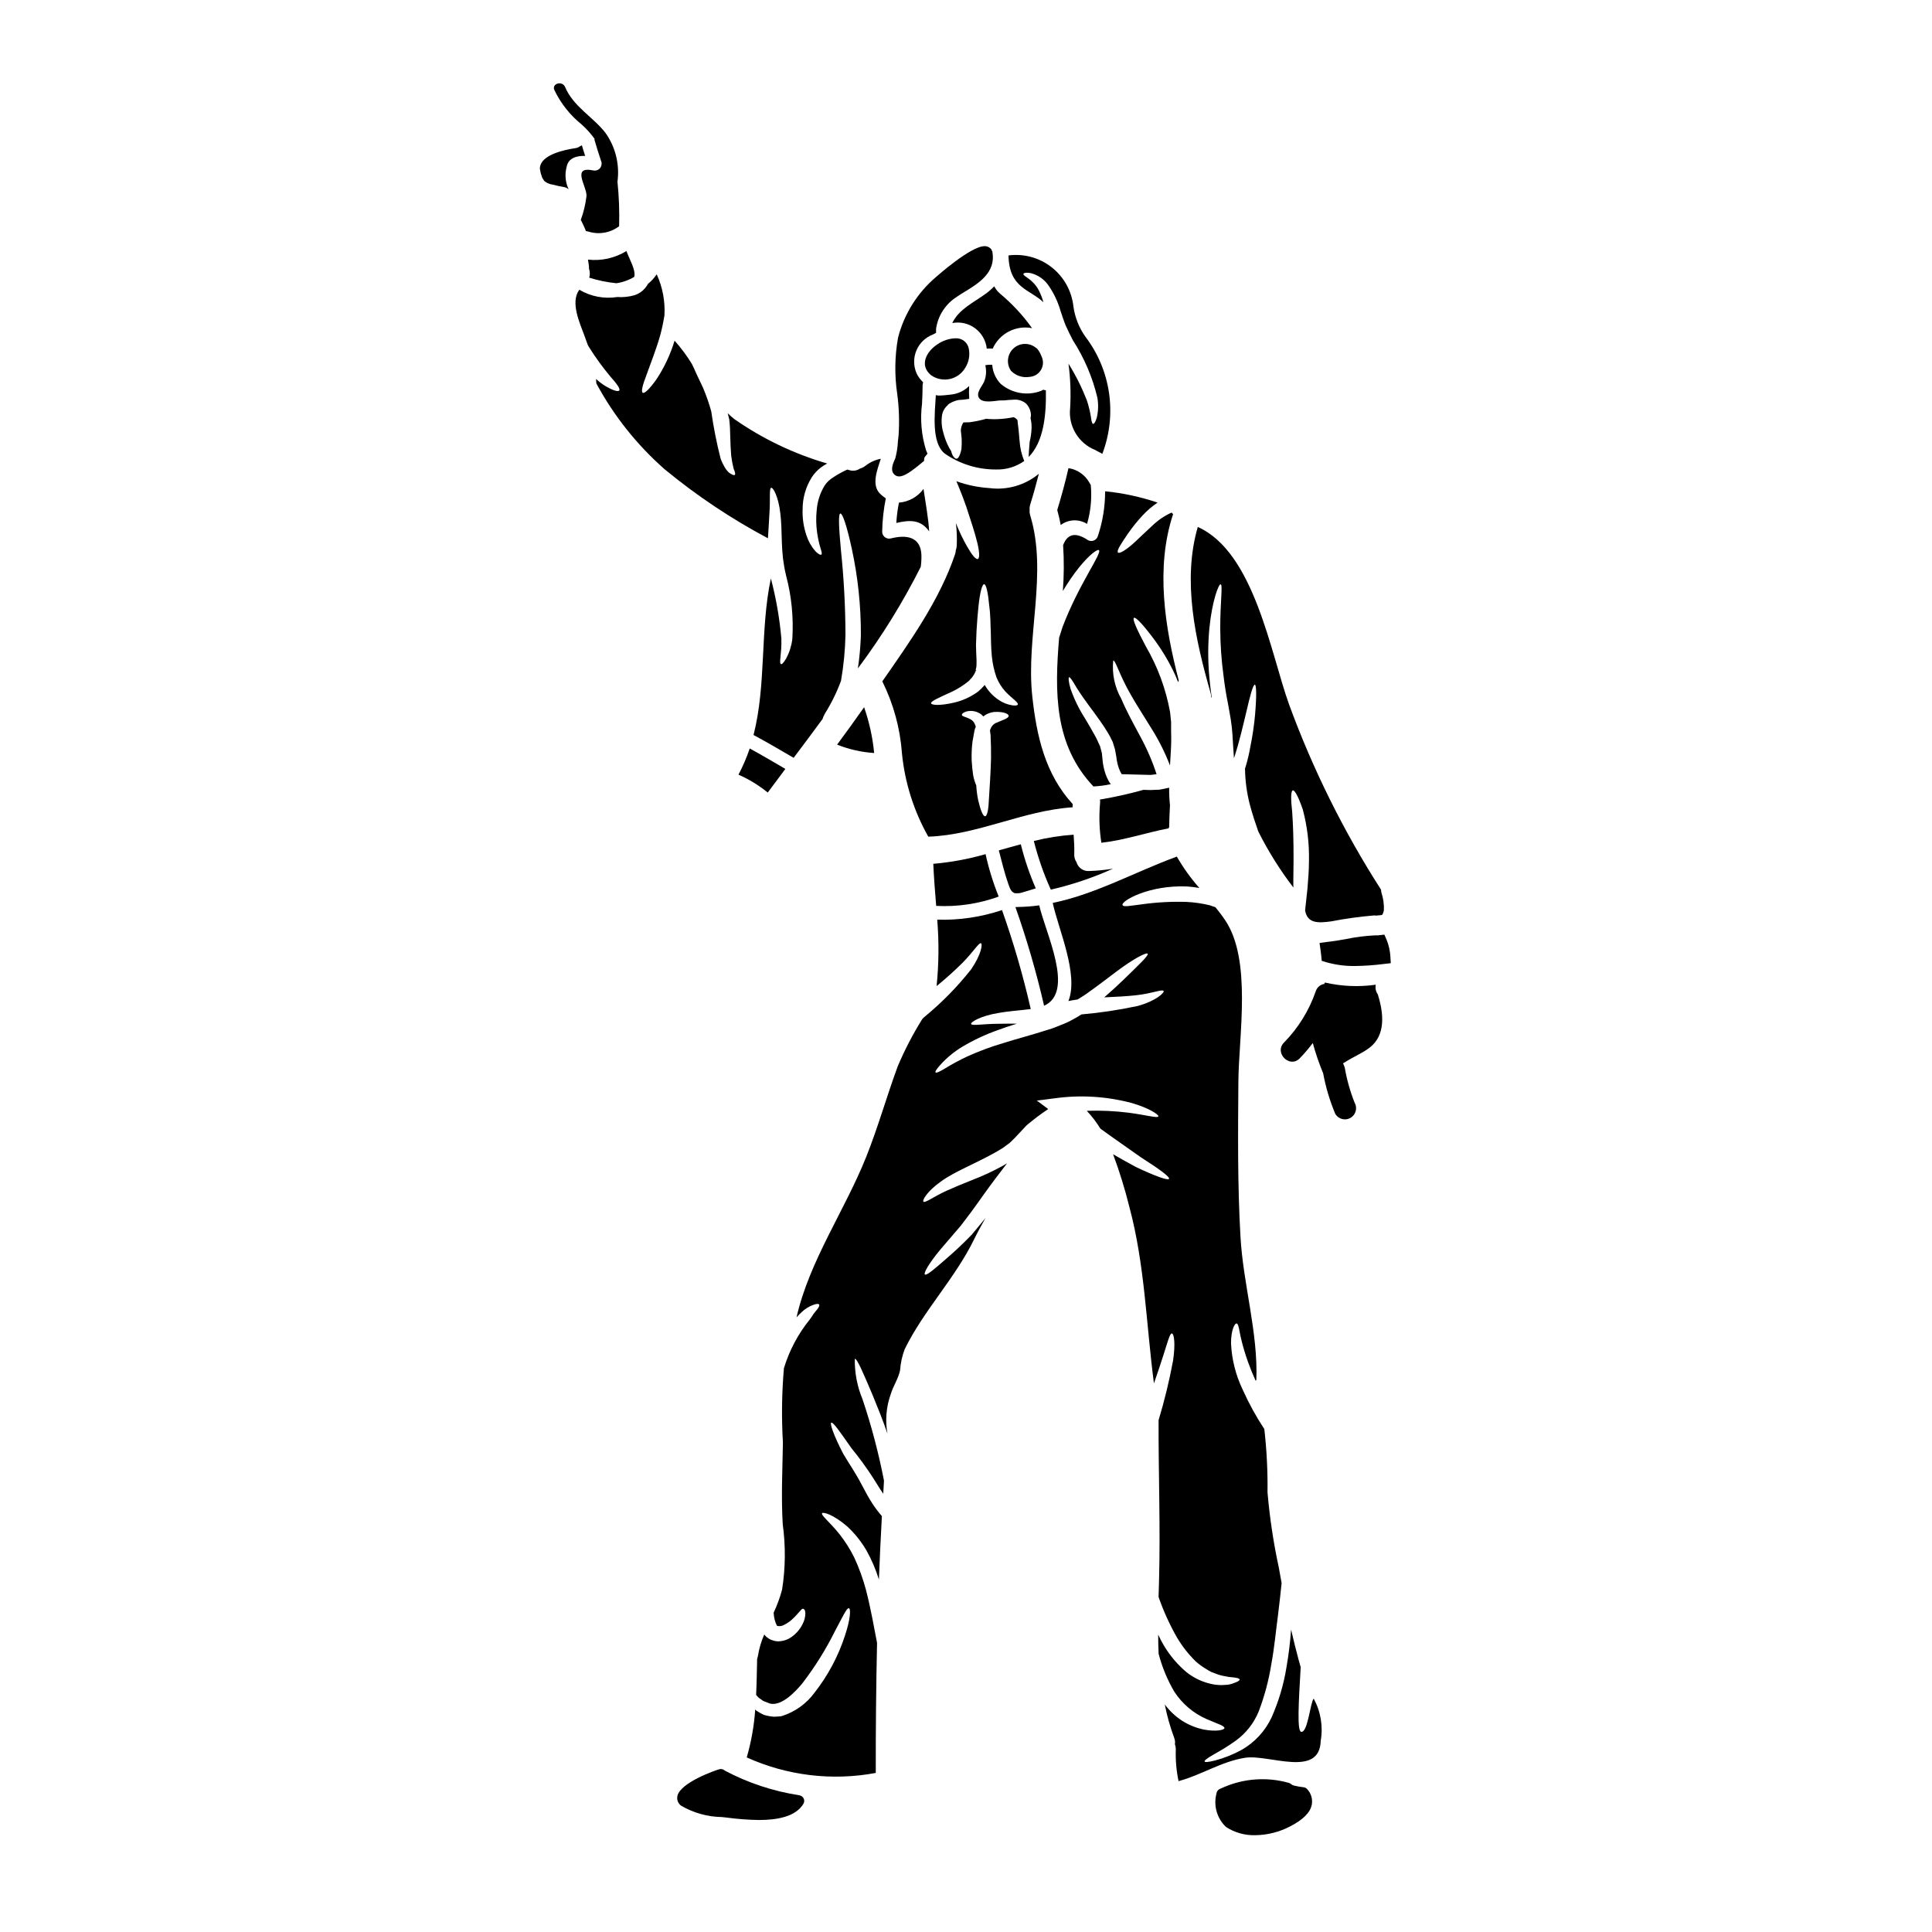 <?xml version="1.0" encoding="UTF-8"?>
<!-- Uploaded to: SVG Repo, www.svgrepo.com, Generator: SVG Repo Mixer Tools -->
<svg fill="#000000" width="800px" height="800px" version="1.1" viewBox="144 144 512 512" xmlns="http://www.w3.org/2000/svg">
 <g>
  <path d="m397.3 233.65c-1.758 0.043-3.465 0.605-4.906 1.617-2.879 1.891-4.859 5.539-1.645 8.176 1.438 1.012 3.238 1.371 4.957 1 1.719-0.375 3.203-1.453 4.094-2.969 0.953-1.5 1.293-3.312 0.945-5.055-0.297-1.652-1.766-2.832-3.445-2.769z"/>
  <path d="m419.41 383.93c-1.875 0.254-3.766 0.398-5.66 0.43-0.215 0.02-0.434 0.027-0.652 0.023 3.023 8.566 5.559 17.293 7.594 26.145 8.223-3.652 0.387-19.223-1.281-26.598z"/>
  <path d="m413.05 380.73c0.34 0 0.676 0 1.039-0.023 0.195-0.023 0.391-0.066 0.582-0.121 1.277-0.34 2.539-0.789 3.816-1.16-1.648-3.777-2.973-7.684-3.961-11.684-1.938 0.508-3.894 1.09-5.828 1.621 0.789 3 1.5 6 2.516 8.898 0.457 1.309 0.82 2.25 1.836 2.469z"/>
  <path d="m432.61 374.83c-1.531 0.102-2.922-0.887-3.336-2.363-0.43-0.629-0.637-1.387-0.582-2.148 0.047-1.742-0.047-3.438-0.168-5.117-3.559 0.238-7.086 0.797-10.547 1.668 1.117 4.422 2.621 8.738 4.5 12.891 5.668-1.301 11.191-3.164 16.488-5.559-2.102 0.355-4.227 0.566-6.356 0.629z"/>
  <path d="m453.84 363.17c0.047-1.91 0.094-3.844 0.215-5.754-0.16-1.543-0.234-3.098-0.215-4.652h-0.074c-0.82 0.191-1.668 0.363-2.516 0.508-0.789 0.023-1.594 0.074-2.394 0.098-0.629 0-1.207-0.023-1.84-0.051h0.004c-3.789 1.062-7.633 1.918-11.512 2.566 0.051 0.395 0.051 0.789 0 1.184-0.289 3.426-0.168 6.875 0.363 10.273 6.047-0.676 11.809-2.66 17.797-3.82 0.051-0.129 0.125-0.227 0.172-0.352z"/>
  <path d="m432.08 282.84c0.977-3.352 1.312-6.856 0.984-10.328-0.102-0.137-0.191-0.281-0.266-0.434-1.137-2.156-3.231-3.648-5.641-4.016-0.848 3.746-1.863 7.445-2.977 11.098 0.363 1.309 0.676 2.633 0.922 3.965 2.043-1.523 4.812-1.637 6.977-0.285z"/>
  <path d="m403.45 249.46c0.941 1.477 4.016 0.789 5.367 0.676l0.004 0.004c0.434-0.035 0.867-0.043 1.301-0.027 0.824-0.098 1.645-0.168 2.516-0.191 1.215-0.113 2.422 0.281 3.34 1.086 0.715 0.777 1.152 1.777 1.234 2.832 0.023 0.363-0.098 0.629-0.098 1.039 0.199 0.855 0.289 1.734 0.266 2.613-0.055 1.219-0.227 2.434-0.508 3.625-0.168 1.668-0.219 3.023-0.27 3.992 3.992-4.016 4.691-11.098 4.57-17.676l0.004-0.004c-0.242-0.012-0.48-0.066-0.707-0.152-0.215 0.094-0.395 0.215-0.578 0.316-3.648 1.379-7.754 0.652-10.715-1.887-1.305-1.367-2.09-3.144-2.223-5.031-0.613-0.043-1.234-0.004-1.836 0.117 0.348 1.434 0.246 2.938-0.293 4.309-0.492 1.215-2.269 2.965-1.375 4.359z"/>
  <path d="m446.78 280.61c1.195-1.289 2.535-2.438 3.992-3.418-4.508-1.52-9.172-2.527-13.906-3 0.008 4.027-0.637 8.031-1.914 11.852-0.152 0.539-0.543 0.977-1.062 1.191-0.52 0.211-1.105 0.172-1.594-0.105-3.676-2.469-5.59-1.254-6.559 1.355 0.258 4.043 0.234 8.102-0.07 12.141 1.297-2.195 2.742-4.301 4.332-6.297 2.731-3.363 4.809-4.836 5.223-4.547 0.918 0.789-5.297 8.945-9.652 20.414-0.312 0.941-0.602 1.887-0.895 2.824-1.18 14.297-1.379 28.34 9.094 39.395v0.004c1.555-0.082 3.098-0.281 4.621-0.609-0.238-0.262-0.441-0.555-0.605-0.867-0.336-0.621-0.621-1.266-0.848-1.934-0.426-1.293-0.691-2.633-0.785-3.992-0.051-0.484-0.098-0.992-0.145-1.453-0.145-0.555-0.293-1.109-0.438-1.645l-0.023-0.117-0.023-0.051-0.168-0.34-0.316-0.699c-0.215-0.457-0.395-0.941-0.652-1.379-0.945-1.762-1.934-3.41-2.856-4.957v0.004c-1.559-2.438-2.832-5.043-3.801-7.766-0.578-1.969-0.625-3.07-0.395-3.148 0.23-0.078 0.871 0.898 1.863 2.59 0.969 1.621 2.613 3.918 4.723 6.746 1.043 1.43 2.227 3.047 3.363 4.883 0.316 0.461 0.559 0.969 0.852 1.453l0.395 0.789 0.191 0.395 0.047 0.094 0.027 0.051 0.023 0.023 0.094 0.238 0.051 0.191c0.168 0.531 0.34 1.09 0.508 1.621l0.363 2.008c0.102 1.039 0.328 2.062 0.676 3.047 0.176 0.508 0.402 0.992 0.676 1.453 0.031 0.035 0.055 0.074 0.07 0.117 2.422 0.074 4.961 0.121 7.547 0.195 0.121 0 0.242-0.027 0.395-0.027 0.434-0.07 0.871-0.117 1.305-0.168h-0.004c-1.129-3.461-2.578-6.812-4.328-10.008-1.969-3.676-3.797-7.016-5.031-9.988-1.742-3.066-2.488-6.602-2.129-10.109 0.629-0.121 1.523 3.578 4.57 8.898 1.5 2.684 3.543 5.781 5.754 9.406 1.871 3.012 3.449 6.188 4.723 9.496 0.074-1.211 0.148-2.469 0.215-3.773l0.004-0.004c0.109-1.703 0.133-3.41 0.074-5.113v-2.637c-0.098-0.848-0.191-1.715-0.27-2.609v-0.004c-1.113-6.141-3.289-12.039-6.43-17.434-2.32-4.375-3.629-7.231-3.148-7.547 0.48-0.316 2.59 1.969 5.59 6.023 1.766 2.426 3.328 4.996 4.664 7.688 0.547 1.074 1.031 2.18 1.449 3.312 0.043-0.148 0.102-0.293 0.172-0.434-3.723-14.27-6.168-29.988-1.5-44.062-0.121-0.145-0.27-0.293-0.395-0.434-1.895 0.855-3.625 2.031-5.117 3.481-1.594 1.43-3.023 2.856-4.277 4.016-2.492 2.363-4.477 3.543-4.836 3.074-0.363-0.469 0.723-2.152 2.66-4.984 1.172-1.695 2.465-3.301 3.867-4.809z"/>
  <path d="m428.28 357.1c-7.305-7.981-9.551-17.969-10.715-28.559-1.715-15.84 4.133-32.668-0.555-47.98l0.004-0.004c-0.145-0.449-0.191-0.926-0.148-1.398-0.043-0.48 0.004-0.969 0.148-1.43 0.848-2.707 1.594-5.441 2.293-8.172-3.644 3.023-8.383 4.398-13.082 3.793-2.996-0.191-5.953-0.805-8.777-1.812 0.215 0.508 0.461 1.066 0.723 1.719 0.629 1.547 1.281 3.238 1.914 5.055 1.18 3.602 2.293 6.961 2.902 9.477 0.605 2.516 0.676 4.16 0.145 4.352-0.531 0.191-1.574-1.086-2.856-3.336-1.129-1.988-2.117-4.059-2.953-6.191 0.246 2.008 0.316 4.031 0.223 6.047-0.027 0.402-0.109 0.801-0.246 1.18-0.02 0.348-0.086 0.688-0.191 1.016-4.039 12.066-11.969 23.191-19.285 33.711v0.004c2.949 5.945 4.719 12.406 5.199 19.027 0.758 7.785 3.141 15.324 6.988 22.129 13.152-0.461 25.078-6.914 38.23-7.785 0-0.281 0.012-0.562 0.039-0.84zm-20.145-21.598c-0.746 0.285-1.336 0.875-1.621 1.621-0.066 0.156-0.121 0.32-0.168 0.484 0.078 0.43 0.137 0.867 0.168 1.305 0.098 2.008 0.145 3.894 0.121 6.07-0.121 4.301-0.395 8.031-0.559 10.762-0.094 2.684-0.434 4.477-0.988 4.57-0.555 0.094-1.234-1.547-1.891-4.375l0.004-0.004c-0.25-1.254-0.41-2.519-0.484-3.797-0.379-0.875-0.656-1.793-0.824-2.731-0.168-1.109-0.312-2.441-0.395-3.938h0.004c-0.055-1.641 0.016-3.281 0.215-4.906 0.145-0.875 0.316-1.719 0.461-2.566l0.047-0.289 0.051-0.168 0.047-0.242 0.023-0.07 0.215-0.531 0.027-0.051 0.004-0.004c-0.09-0.41-0.246-0.801-0.461-1.16-0.922-1.449-3.336-1.426-3.215-2.078 0-0.293 0.395-0.578 1.18-0.848 1.402-0.371 2.902-0.059 4.039 0.848 0.168 0.145 0.289 0.316 0.434 0.461h-0.004c0.828-0.66 1.828-1.07 2.879-1.184 2.566-0.145 3.82 0.508 3.867 1.016 0.043 0.625-1.434 1.062-3.176 1.812zm4.086-4.594c-1.285-0.203-2.508-0.691-3.578-1.43-1.512-1.012-2.769-2.359-3.676-3.938h-0.023c-0.523 0.621-1.098 1.195-1.719 1.719-1.891 1.395-4.047 2.391-6.332 2.926-3.727 0.871-6.023 0.723-6.144 0.191s2.008-1.453 5.176-2.906v0.004c1.758-0.797 3.402-1.832 4.883-3.07 0.34-0.34 0.531-0.652 0.848-0.941 0.363-0.484 0.664-1.012 0.895-1.574l0.121-0.215 0.074-0.098-0.121-0.023s-0.145 0.363-0.215 0.363c-0.07 0-0.027-0.023-0.027-0.07v-0.023l0.121-0.047 0.098-0.344 0.145-0.699c0.07-0.508 0.023-1.16 0.047-1.762-0.047-1.379-0.145-2.707-0.145-4.086 0.047-1.309 0.098-2.566 0.145-3.773 0.145-2.394 0.316-4.57 0.508-6.383 0.395-3.652 0.941-5.902 1.5-5.902 0.559 0 1.039 2.246 1.379 5.875v-0.008c0.02 0.078 0.027 0.16 0.023 0.242 0.086 0.586 0.145 1.176 0.168 1.766 0.098 1.039 0.121 2.246 0.145 3.508 0.023 0.312 0.047 0.555 0.047 0.871 0.023 1.062 0.051 2.223 0.074 3.387 0.023 1.16 0.117 2.32 0.215 3.508l0.004-0.004c0.184 1.895 0.598 3.766 1.23 5.562 0.566 1.375 1.367 2.641 2.363 3.746 1.816 1.914 3.484 2.828 3.266 3.438-0.09 0.246-0.598 0.32-1.492 0.199z"/>
  <path d="m399.38 255.94c-0.105 0.07-0.188 0.172-0.242 0.289-0.312 0.59-0.488 1.242-0.508 1.91 0.07 0.703 0.168 1.383 0.215 2.035 0.047 0.934 0.031 1.871-0.047 2.801-0.363 1.742-0.871 2.684-1.402 2.59h0.004c-0.285-0.074-0.523-0.27-0.656-0.531-0.242-0.145-0.461-0.68-0.699-1.527-0.363-0.543-0.68-1.117-0.945-1.715-0.461-1.016-0.836-2.066-1.113-3.148-0.449-1.496-0.566-3.07-0.34-4.617 0.18-1.051 0.73-2.004 1.551-2.684l0.047-0.145h0.094c0.051-0.047 0.098-0.145 0.168-0.191l0.004-0.004c0.766-0.473 1.609-0.809 2.492-0.992 0.957-0.043 1.91-0.148 2.852-0.312-0.078-1.137-0.086-2.273-0.023-3.41-1.102 1.094-2.496 1.84-4.016 2.152-0.395 0.094-4.836 0.676-4.809 0.191-0.293 5.117-1.211 12.719 2.363 15.57v0.004c3.965 2.754 8.684 4.223 13.516 4.211 2.695 0.102 5.348-0.691 7.543-2.25-0.699-1.695-1.117-3.492-1.23-5.324-0.074-0.918-0.168-1.91-0.27-2.996-0.07-0.559-0.145-1.113-0.215-1.719l-0.07-0.789v0.004c-0.262-0.352-0.613-0.625-1.02-0.789-1.332 0.273-2.68 0.445-4.039 0.508-0.875 0.051-1.758 0.043-2.633-0.023-0.219-0.023-0.395-0.051-0.559-0.074-1.48 0.434-2.992 0.75-4.523 0.945-0.48-0.012-0.98 0.031-1.488 0.031z"/>
  <path d="m464.96 328.71c0.047 0.07 0.121 0.121 0.168 0.191-0.266-1.84-0.484-3.629-0.629-5.344-0.41-4.352-0.41-8.734 0-13.086 0.75-7.477 2.492-11.73 2.977-11.633 0.629 0.121-0.121 4.668-0.098 11.777v0.004c0.016 4.188 0.309 8.375 0.875 12.527 0.289 2.363 0.652 4.809 1.18 7.352 0.215 1.277 0.457 2.609 0.699 3.938 0.234 1.426 0.398 2.863 0.484 4.305 0.141 2.148 0.238 4.231 0.395 6.215 1.523-4.644 2.445-8.875 3.238-12.113 1.066-4.644 1.816-7.402 2.297-7.402 0.414 0.074 0.484 2.93 0.074 7.766l0.004-0.004c-0.254 2.898-0.676 5.781-1.258 8.633-0.305 1.746-0.707 3.477-1.211 5.176-0.074 0.215-0.145 0.461-0.215 0.652 0.039 3.199 0.461 6.379 1.254 9.48 0.699 2.613 1.5 5.031 2.273 7.231h0.004c2.621 5.219 5.731 10.184 9.285 14.824-0.047-2.227 0.047-4.644 0.047-7.16 0.023-5.176-0.121-9.48-0.363-12.891-0.395-3.41-0.363-5.562 0.168-5.684s1.523 1.816 2.637 5.031c1.184 4.426 1.734 8.992 1.645 13.57 0 2.637-0.215 5.117-0.395 7.375-0.238 2.176-0.461 4.16-0.629 5.805 0.582 3.543 3.508 3.387 6.918 2.926 3.766-0.73 7.566-1.258 11.387-1.574 0.195 0.004 0.391 0.02 0.582 0.047 0.105-0.004 0.211-0.02 0.316-0.047 0.355-0.012 0.711-0.047 1.062-0.102 0.074-0.055 0.156-0.102 0.242-0.145 0.164-0.34 0.285-0.695 0.363-1.062 0.078-1.582-0.133-3.164-0.629-4.668-0.074-0.277-0.117-0.559-0.121-0.848-9.887-15.406-18.051-31.852-24.355-49.039-4.883-13.492-9.215-40.41-24.207-47.082-4.16 14.266-0.605 30.031 3.387 43.961 0.109 0.355 0.156 0.723 0.148 1.098z"/>
  <path d="m416.84 243.88c1.273-0.078 2.418-0.789 3.055-1.895 0.633-1.105 0.668-2.457 0.094-3.594-0.258-0.746-0.66-1.438-1.18-2.031-0.121-0.074-0.191-0.145-0.316-0.215v-0.004c-1.754-1.41-4.281-1.32-5.934 0.215-1.648 1.535-1.922 4.051-0.641 5.902 1.277 1.312 3.113 1.918 4.922 1.621z"/>
  <path d="m392.1 384.07c5.633 0.289 11.266-0.547 16.566-2.469-1.473-3.644-2.637-7.406-3.481-11.246-4.523 1.305-9.164 2.164-13.855 2.562 0.168 3.723 0.457 7.453 0.77 11.152z"/>
  <path d="m420.52 224.1c-0.289-1.043-0.676-2.055-1.16-3.023-1.617-3.238-4.328-3.82-4.133-4.5 0.047-0.238 0.746-0.438 2.031-0.168 1.812 0.477 3.406 1.57 4.5 3.094 1.488 2.113 2.606 4.461 3.309 6.945 0.438 1.254 0.875 2.684 1.359 3.82 0.602 1.379 1.207 2.562 1.934 3.965 2.988 4.644 5.172 9.762 6.453 15.137 0.301 1.75 0.254 3.543-0.141 5.273-0.34 1.16-0.727 1.715-0.992 1.691-0.266-0.023-0.438-0.727-0.582-1.863v0.004c-0.242-1.504-0.605-2.984-1.086-4.43-1.316-3.363-2.941-6.602-4.852-9.668 0.52 3.902 0.668 7.844 0.438 11.773-0.535 4.793 2.207 9.352 6.691 11.125 0.176 0.086 0.344 0.184 0.508 0.293 0.438 0.238 0.875 0.461 1.332 0.699 3.973-10.441 2.262-22.199-4.519-31.074-1.676-2.379-2.754-5.125-3.148-8.008-0.453-4.086-2.531-7.816-5.766-10.355s-7.356-3.668-11.434-3.137c0.156 8.656 5.535 8.898 9.258 12.406z"/>
  <path d="m396.36 229.61c2.125-0.402 4.324 0.102 6.059 1.391 1.738 1.293 2.859 3.25 3.086 5.402 0.523-0.043 1.051-0.051 1.574-0.023 1.793-4.008 6.113-6.254 10.426-5.418-2.418-3.387-5.262-6.453-8.457-9.117-0.645-0.551-1.176-1.219-1.574-1.969-0.645 0.68-1.352 1.305-2.106 1.863-3.5 2.547-7.246 4.195-9.008 7.871z"/>
  <path d="m339.7 349.29c2.789 1.227 5.398 2.824 7.762 4.746 1.551-2.082 3.098-4.184 4.668-6.266-3.148-1.84-6.262-3.676-9.445-5.414v-0.004c-0.809 2.391-1.805 4.711-2.984 6.938z"/>
  <path d="m489.46 617.64c-0.824-0.09-1.637-0.23-2.441-0.426h-0.027c-0.332-0.078-0.637-0.23-0.898-0.453-0.18-0.145-0.391-0.25-0.617-0.301-5.621-1.574-11.613-1.188-16.988 1.09l-1.246 0.551c-0.488 0.219-0.82 0.684-0.871 1.215-0.754 2.891-0.031 5.965 1.926 8.219 0.141 0.137 0.262 0.281 0.395 0.418 0.086 0.102 0.188 0.195 0.301 0.27 2.262 1.445 4.902 2.184 7.586 2.125 3.266-0.031 6.481-0.84 9.371-2.363 3.414-1.773 5.269-3.648 5.688-5.727 0.266-1.469-0.172-2.973-1.18-4.07-0.246-0.309-0.605-0.504-0.996-0.547z"/>
  <path d="m355.87 619.77c-6.914-1.051-13.602-3.258-19.781-6.535l-0.207-0.156c-0.348-0.238-0.773-0.32-1.184-0.23-0.855 0.199-10.359 3.484-11.176 7.086l0.004-0.004c-0.223 0.977 0.152 1.992 0.957 2.586 3.297 1.926 7.031 2.969 10.844 3.023l1.496 0.164v0.004c2.754 0.367 5.523 0.57 8.297 0.613 4.812 0 9.789-0.863 11.809-4.328v-0.004c0.246-0.418 0.266-0.934 0.055-1.371-0.207-0.438-0.617-0.746-1.098-0.824z"/>
  <path d="m488.84 602.95c-1.16-0.121-0.676-7.836-0.145-17.145-0.215-0.824-0.395-1.453-0.508-1.789-0.746-2.731-1.402-5.441-2.031-8.148h-0.004c-0.238 3.356-0.648 6.695-1.23 10.008-0.738 4.57-2.059 9.023-3.938 13.254-1.691 3.606-4.453 6.606-7.91 8.586-2.231 1.223-4.602 2.172-7.062 2.828-1.691 0.414-2.684 0.531-2.777 0.27-0.094-0.266 0.676-0.871 2.199-1.738 1.523-0.871 3.676-2.059 6.047-3.773v-0.004c2.719-1.965 4.828-4.656 6.094-7.762 1.52-3.996 2.633-8.137 3.312-12.359 0.848-4.547 1.23-8.992 1.789-13.082 0.363-3.148 0.723-5.996 0.965-8.562-0.266-1.379-0.508-2.754-0.746-4.133-1.418-6.562-2.414-13.211-2.992-19.902 0.07-5.609-0.211-11.215-0.844-16.785-2.191-3.32-4.106-6.812-5.731-10.445-1.855-3.852-2.906-8.039-3.094-12.309 0-3.484 0.965-5.273 1.473-5.223 0.605 0.047 0.676 2.125 1.406 4.883h-0.004c0.906 3.527 2.129 6.969 3.644 10.277l0.191-0.191c0.484-12.594-3.508-25.395-4.207-38.02-0.789-13.637-0.652-27.254-0.555-40.934 0.07-12.168 3.652-32.383-3.543-42.949-0.789-1.18-1.645-2.273-2.516-3.363-0.484-0.168-0.992-0.363-1.523-0.531h0.004c-2.023-0.492-4.09-0.793-6.168-0.895-3.93-0.121-7.859 0.086-11.754 0.629-2.977 0.363-4.957 0.789-5.176 0.242-0.652-0.992 6.867-5.418 17.145-4.961v0.004c1.07 0.066 2.137 0.199 3.191 0.395-2.266-2.562-4.269-5.352-5.969-8.32-11.199 4.109-21.477 9.938-32.891 12.285 1.547 7.062 6.938 18.984 4.16 25.996 0.824-0.168 1.617-0.293 2.418-0.414 0.652-0.395 1.309-0.789 1.938-1.207 3.117-2.176 5.848-4.301 8.246-6.094 4.723-3.578 8.125-5.269 8.414-4.812 0.293 0.457-2.363 2.93-6.578 7.039-1.406 1.355-3.074 2.902-4.961 4.523 0.074 0 0.168-0.023 0.27-0.023 3.094-0.121 5.801-0.293 8.078-0.531 4.277-0.438 7.184-1.742 7.422-1.113 0.145 0.414-1.863 2.539-6.867 3.938v-0.004c-4.922 1.059-9.906 1.809-14.922 2.246-0.746 0.484-1.523 0.945-2.363 1.379-0.973 0.555-1.992 1.023-3.047 1.406l-1.547 0.625c-0.699 0.293-1.113 0.395-1.691 0.582-4.352 1.402-8.488 2.469-12.137 3.625-3.227 0.949-6.383 2.121-9.449 3.508-2.051 0.957-4.043 2.031-5.969 3.215-1.43 0.875-2.297 1.234-2.469 1.02-0.168-0.215 0.34-0.992 1.477-2.227 1.641-1.77 3.519-3.301 5.586-4.547 3.039-1.816 6.262-3.32 9.605-4.488 1.551-0.578 3.191-1.113 4.883-1.645-1.664 0-3.191-0.023-4.519 0.023-4.598 0-7.352 0.629-7.598 0.051-0.215-0.461 2.492-2.152 7.328-2.93 2.363-0.434 5.223-0.625 8.223-0.992 0.07 0 0.168-0.023 0.238-0.023l0.008 0.004c-2.023-8.887-4.566-17.648-7.617-26.238-5.527 1.859-11.34 2.719-17.168 2.539 0.484 5.859 0.43 11.754-0.168 17.605 2.41-1.953 4.719-4.027 6.914-6.215 2.856-2.879 4.328-5.441 4.883-5.117 0.395 0.215 0.07 2.949-2.66 6.914-3.598 4.555-7.664 8.711-12.137 12.406l-0.461 0.395c-0.105 0.129-0.219 0.25-0.34 0.363-2.5 4-4.676 8.195-6.508 12.543-2.926 7.93-5.199 16.105-8.34 23.965-5.758 14.363-15.02 27.469-18.477 42.535v0.004c0.434-0.492 0.891-0.961 1.375-1.402 0.895-0.867 1.973-1.527 3.148-1.938 0.789-0.27 1.305-0.316 1.473-0.07 0.168 0.242-0.047 0.699-0.578 1.379-0.336 0.375-0.648 0.77-0.945 1.18-0.289 0.457-0.602 0.941-0.992 1.449-3.074 3.812-5.391 8.18-6.816 12.867-0.566 6.562-0.656 13.16-0.266 19.734-0.121 7.18-0.484 14.461-0.047 21.648 0.789 5.742 0.73 11.566-0.172 17.289-0.562 2.113-1.316 4.168-2.246 6.144-0.008 0.059 0.004 0.117 0.023 0.172 0.055 1.145 0.352 2.266 0.871 3.289 0.625 0.172 1.297 0.086 1.859-0.242 0.957-0.469 1.824-1.098 2.562-1.863 0.676-0.629 1.207-1.309 1.547-1.668 0.34-0.363 0.676-0.824 0.969-0.746 0.293 0.074 0.555 0.363 0.582 1.133 0 1.031-0.258 2.043-0.75 2.949-0.684 1.379-1.707 2.562-2.977 3.434-0.883 0.625-1.918 1-2.996 1.09-0.656 0.07-1.32-0.012-1.938-0.242-0.328-0.094-0.645-0.227-0.941-0.395l-0.395-0.293-0.215-0.145-0.098-0.07h-0.004c-0.102-0.094-0.199-0.188-0.289-0.293l-0.191-0.238-0.094-0.121h-0.004c-0.809 1.836-1.379 3.769-1.691 5.754-0.047 0.266-0.113 0.527-0.199 0.785-0.07 3.148-0.117 6.336-0.266 9.477l0.004 0.004c0.223 0.277 0.465 0.543 0.723 0.785 0.363 0.27 0.75 0.484 1.113 0.789 0.395 0.191 0.871 0.316 1.277 0.508 3.242 1.547 7.523-3.168 9.168-5.199l0.004-0.004c3.316-4.32 6.207-8.953 8.629-13.832 2.008-3.723 3.074-6.141 3.652-6.019s0.414 2.926-0.992 7.133h0.004c-1.785 5.547-4.547 10.73-8.148 15.305-2.09 2.828-5.008 4.941-8.344 6.047l-0.316 0.098-0.07 0.023c-0.105 0.023-0.211 0.039-0.316 0.051h-0.145l-0.508 0.047c-0.363 0-0.699 0.027-1.039 0.051-0.887-0.07-1.762-0.234-2.613-0.484-0.695-0.32-1.367-0.695-2.008-1.113-0.109-0.102-0.215-0.207-0.316-0.316-0.293 4.301-1.047 8.559-2.246 12.699 10.711 4.836 22.645 6.273 34.195 4.109-0.023-11.484 0.09-22.973 0.34-34.461-0.789-4.016-1.621-8.969-2.953-14.121-0.793-2.938-1.836-5.805-3.117-8.562-1.094-2.195-2.414-4.269-3.934-6.191-2.562-3.191-4.957-5.008-4.547-5.512 0.293-0.34 2.953 0.34 6.629 3.508 2.027 1.875 3.766 4.043 5.148 6.438 1.348 2.426 2.441 4.984 3.266 7.637 0.215-5.609 0.484-11.199 0.789-16.809l-0.004 0.004c-0.895-1.02-1.719-2.102-2.461-3.238-1.18-1.789-2.031-3.508-2.906-5.117-1.617-3.117-3.481-5.777-4.856-8.125-2.566-4.91-3.606-8.102-3.191-8.266 0.508-0.242 2.316 2.441 5.363 6.769 2.059 2.512 3.973 5.141 5.734 7.871 0.871 1.355 1.715 2.805 2.684 4.184 0.07-1.18 0.117-2.32 0.191-3.461l0.004 0.004c-1.418-7.309-3.316-14.516-5.684-21.57-1.414-3.394-2.113-7.039-2.055-10.715 0.578-0.191 2.199 3.652 4.785 9.746 1.137 2.828 2.562 6.215 3.867 10.059-0.625-3.473-0.332-7.047 0.848-10.375 0.652-2.199 2.008-4.109 2.492-6.359 0.137-1.926 0.551-3.824 1.23-5.633 5.008-10.234 13.305-18.719 18.359-29.043 0.969-1.969 2.008-3.867 3.07-5.758-0.168 0.195-0.293 0.395-0.461 0.582-1.086 1.332-2.148 2.586-3.148 3.82-2.293 2.363-4.426 4.375-6.215 5.902-3.578 3.148-5.777 5.055-6.262 4.691-0.395-0.316 1.09-3 4.184-6.691 1.523-1.766 3.336-3.894 5.344-6.238 0.945-1.258 1.969-2.566 2.977-3.938 1.008-1.371 2.008-2.777 3.047-4.254 2.152-3 4.277-5.805 6.238-8.344-0.293 0.168-0.582 0.34-0.895 0.531v0.004c-2.715 1.512-5.539 2.828-8.441 3.934-2.586 1.016-4.836 1.969-6.691 2.801-3.543 1.621-5.777 3.387-6.164 2.879-0.27-0.395 0.941-2.684 4.723-5.367 3.578-2.609 9.238-4.762 14.531-7.762 0.629-0.363 1.234-0.723 1.816-1.086 0.629-0.461 1.258-0.945 1.863-1.379 0.461-0.461 0.922-0.898 1.355-1.332 0.484-0.508 0.969-1.016 1.43-1.523 0.461-0.508 0.969-1.043 1.426-1.527l0.293-0.289 0.191-0.168 0.363-0.293 0.75-0.605c0.941-0.789 1.934-1.5 2.801-2.125 0.559-0.395 1.066-0.727 1.551-1.066l-3.023-2.246 4.934-0.629h-0.008c6.684-0.902 13.477-0.488 20 1.211 4.91 1.383 7.5 3.219 7.281 3.606-0.242 0.531-3.074-0.34-7.836-0.969-3.688-0.465-7.406-0.637-11.121-0.508 1.355 1.449 2.559 3.031 3.602 4.723 0.895 0.629 1.816 1.309 2.684 1.938 3.023 2.125 5.781 4.062 8.078 5.684 4.812 3.07 7.691 5.172 7.422 5.68-0.27 0.508-3.625-0.699-8.801-3.148-1.762-0.969-3.844-2.082-6.023-3.363 1.707 4.574 3.148 9.238 4.32 13.977 4.113 15.352 4.453 31.094 6.508 46.742 0.871-2.539 1.668-4.812 2.269-6.746 1.281-3.894 1.914-6.578 2.492-6.484s0.969 2.684 0.316 7.137v0.004c-0.988 5.348-2.269 10.633-3.848 15.84-0.047 14.195 0.508 28.391 0.121 42.586-0.047 1.426-0.098 2.856-0.121 4.277 1.293 3.707 2.918 7.293 4.859 10.703 1.379 2.328 3.051 4.465 4.981 6.359 0.852 0.762 1.773 1.434 2.758 2.008 0.43 0.293 0.883 0.559 1.352 0.789 0.461 0.168 0.898 0.34 1.332 0.508 0.762 0.297 1.555 0.508 2.363 0.629 0.652 0.172 1.328 0.27 2.004 0.289 1.18 0.121 1.816 0.316 1.84 0.578 0.023 0.266-0.555 0.629-1.668 0.992v0.004c-0.68 0.273-1.398 0.422-2.129 0.434-1.035 0.09-2.074 0.051-3.094-0.121-2.617-0.469-5.074-1.57-7.16-3.215-2.41-2.027-4.465-4.449-6.07-7.16-0.539-0.918-1.031-1.863-1.477-2.828 0 1.719 0.051 3.414 0.121 5.082v-0.004c0.91 3.516 2.301 6.883 4.137 10.012 2.082 3.223 5.066 5.758 8.582 7.293 2.777 1.23 4.785 1.762 4.723 2.394-0.023 0.484-2.129 1.016-5.586 0.363v-0.004c-2.047-0.438-4-1.25-5.758-2.391-1.723-1.145-3.234-2.578-4.469-4.234 0.59 3.004 1.426 5.957 2.488 8.824 0.227 0.555 0.293 1.156 0.195 1.746 0.16 0.426 0.242 0.875 0.238 1.328-0.094 2.824 0.148 5.652 0.73 8.418 6.07-1.621 11.387-5.223 17.652-6.191 6.266-0.969 19.754 5.441 20.023-4.5 0.66-3.828 0.004-7.766-1.863-11.172-0.934 1.09-1.535 9.004-3.301 8.809z"/>
  <path d="m512.46 397.4c-0.098-1.48-0.426-2.934-0.977-4.309l-0.613-1.406-1.797 0.207-0.23-0.023-0.719 0.023-0.004 0.004c-2.43 0.129-4.844 0.438-7.227 0.93-1.715 0.309-3.43 0.617-5.152 0.789l-2.047 0.285 0.289 2.047c0.062 0.445 0.125 0.895 0.164 1.355l0.121 1.328 1.273 0.395 0.004-0.008c2.484 0.699 5.062 1.031 7.644 0.984 2.519-0.035 5.035-0.215 7.531-0.535l1.852-0.215z"/>
  <path d="m509.17 407.57c-0.559-0.746-0.77-1.695-0.578-2.609-4.488 0.633-9.055 0.438-13.469-0.578-0.078 0.117-0.121 0.25-0.195 0.375h-0.004c-1.047 0.172-1.91 0.914-2.234 1.926-1.762 5.109-4.641 9.762-8.43 13.617-2.656 2.719 1.516 6.898 4.172 4.176 1.238-1.281 2.398-2.637 3.469-4.062 0.75 2.734 1.668 5.414 2.754 8.035 0.68 3.68 1.754 7.273 3.203 10.723 0.824 1.414 2.637 1.895 4.047 1.07 1.414-0.824 1.895-2.637 1.07-4.047-1.191-3.008-2.066-6.129-2.609-9.312-0.125-0.363-0.281-0.711-0.422-1.07 0.094-0.082 0.18-0.168 0.262-0.258l0.031 0.082c0.012 0 0.023-0.008 0.023-0.023 2.129-1.453 4.644-2.394 6.691-3.969 4.375-3.336 3.676-9.238 2.273-13.809v0.004c-0.031-0.086-0.047-0.176-0.055-0.27z"/>
  <path d="m381.96 260.91c-0.066 1.566-0.309 3.117-0.719 4.625-0.496 1.043-1.531 3.207-0.098 4.328v0.004c0.328 0.258 0.734 0.398 1.152 0.391 1.238 0 3.016-1.117 6.113-3.723l0.473-0.395 0.047-0.621c0.031-0.23 0.137-0.441 0.305-0.605l0.57-0.703-0.367-0.828c-1.25-4.012-1.617-8.242-1.086-12.41 0.082-1.766 0.164-3.453 0.148-4.934l0.133-0.727-0.504-0.547h0.004c-0.516-0.555-0.938-1.191-1.25-1.883-0.828-1.938-0.828-4.129 0.004-6.066s2.418-3.449 4.394-4.184l0.789-0.422v-1.02h-0.004c0.453-3.285 2.246-6.234 4.949-8.152 0.789-0.57 1.68-1.121 2.609-1.691 3.731-2.277 8.367-5.117 7.371-10.629l-0.285-0.645h0.004c-0.387-0.484-0.957-0.789-1.574-0.84h-0.207c-3.703 0-12.691 8.02-12.793 8.109h-0.004c-4.973 4.195-8.52 9.836-10.141 16.137-0.883 4.941-0.953 9.996-0.211 14.957 0.484 3.641 0.602 7.32 0.352 10.988z"/>
  <path d="m375.66 343.56c-0.398-4.137-1.293-8.211-2.664-12.137-2.348 3.336-4.731 6.644-7.156 9.914h0.004c3.133 1.25 6.445 2 9.816 2.223z"/>
  <path d="m382.23 277.2c-0.355 1.777-0.59 3.582-0.699 5.391 3.414-0.789 6.434-1.016 8.707 2.223-0.238-3.769-0.945-7.477-1.5-11.246v0.004c-1.535 2.098-3.914 3.426-6.508 3.629z"/>
  <path d="m299.82 212.8c0.094 0.578 0.168 1.18 0.266 1.762l-0.004 0.004c0.012 0.199 0.012 0.402 0 0.605 0.277 0.777 0.305 1.621 0.074 2.418 2.348 0.738 4.762 1.234 7.207 1.473 1.672-0.246 3.277-0.82 4.723-1.691 0.457-1.766-1.207-4.523-2.082-6.844-3.043 1.879-6.629 2.68-10.184 2.273z"/>
  <path d="m299.07 185.31c-0.293-0.945-0.602-1.863-0.871-2.805h0.004c-0.141 0.082-0.289 0.152-0.438 0.215-0.359 0.285-0.781 0.469-1.234 0.535-2.66 0.395-9.117 1.641-9.445 5.172 0 0.051-0.023 0.098-0.023 0.168 0.07 0.461 0.145 0.945 0.266 1.406 0.051 0.145 0.363 1.016 0.363 1.109 0.121 0.219 0.508 0.727 0.461 0.727l-0.004 0.004c0.078 0.098 0.168 0.188 0.27 0.262 0.02 0.023 0.043 0.039 0.07 0.051 0.613 0.422 1.316 0.691 2.055 0.789 0.973 0.258 1.957 0.469 2.949 0.629 0.434 0.094 0.836 0.281 1.184 0.555-0.062-0.199-0.141-0.395-0.242-0.578-0.641-1.676-0.742-3.512-0.289-5.246 0.43-2.484 2.703-3.043 4.926-2.992z"/>
  <path d="m347.9 280.16c0.293-4.039-0.121-6.75 0.484-6.891 0.484-0.121 1.887 2.246 2.418 6.793 0.27 2.199 0.316 4.812 0.395 7.57 0.047 1.406 0.141 2.805 0.289 4.254 0.098 0.68 0.219 1.406 0.316 2.129 0.094 0.723 0.316 1.574 0.484 2.363l-0.008-0.004c1.488 5.539 2.059 11.281 1.695 17.004-0.223 1.789-0.77 3.523-1.621 5.117-0.652 1.113-1.137 1.621-1.383 1.5-0.602-0.293 0.242-2.754 0.098-6.793h0.004c-0.477-5.375-1.406-10.699-2.781-15.914-2.902 13.711-1.16 28.051-4.594 41.496 3.602 1.91 7.086 4.016 10.629 6.047 2.59-3.41 5.117-6.844 7.668-10.301 0.023-0.098 0.07-0.195 0.094-0.293l0.098-0.242 0.07-0.168 0.074-0.141 0.238-0.508v-0.004c1.73-2.754 3.176-5.68 4.305-8.734 0.703-4.016 1.098-8.082 1.184-12.16-0.02-7.543-0.422-15.082-1.211-22.586-0.531-5.828-0.727-9.504-0.145-9.605 0.582-0.098 1.738 3.363 3 9.168 1.656 7.586 2.473 15.328 2.441 23.094-0.094 2.941-0.359 5.871-0.789 8.781 6.332-8.469 11.906-17.477 16.66-26.918 0.141-1.043 0.199-2.098 0.172-3.148-0.191-4.883-4.039-5.414-8.102-4.375v-0.004c-0.547 0.141-1.129 0.023-1.578-0.324-0.449-0.344-0.715-0.875-0.719-1.441 0.051-2.973 0.375-5.938 0.965-8.852-0.562-0.359-1.082-0.781-1.551-1.258-2.363-2.363-0.648-6.453 0.219-9.238h0.004c-1.43 0.281-2.777 0.883-3.938 1.766-0.469 0.387-1.012 0.676-1.594 0.848-0.832 0.559-1.875 0.707-2.828 0.395l-0.531-0.145c-0.168 0.07-0.316 0.168-0.484 0.238-1.09 0.516-2.144 1.105-3.148 1.77-0.945 0.555-1.754 1.312-2.363 2.223-1.207 1.98-1.926 4.219-2.102 6.531-0.207 1.996-0.168 4.012 0.117 5.996 0.195 1.359 0.484 2.703 0.875 4.016 0.312 0.965 0.48 1.617 0.238 1.762-0.238 0.145-0.789-0.094-1.574-0.895v0.004c-1.055-1.215-1.859-2.629-2.359-4.16-0.766-2.234-1.117-4.59-1.027-6.949-0.012-3.043 0.855-6.023 2.492-8.586 0.93-1.391 2.184-2.535 3.652-3.336 0.117-0.078 0.238-0.152 0.359-0.219-8.789-2.555-17.105-6.535-24.609-11.777-0.625-0.484-1.18-1.039-1.762-1.547l0.07 0.215 0.219 0.898 0.047 0.215 0.047 0.094c0 0.051 0.051 0.316 0.051 0.316s0.047 0.508 0.047 0.508c0.145 1.281 0.168 2.422 0.191 3.508 0.047 2.176 0.145 4.016 0.27 5.539 0.141 1.156 0.359 2.305 0.648 3.438 0.395 0.871 0.508 1.449 0.293 1.617-0.215 0.168-0.746-0.047-1.523-0.602-0.469-0.438-0.867-0.941-1.18-1.5-0.41-0.695-0.758-1.422-1.039-2.18-1.055-4.144-1.887-8.34-2.492-12.574-0.594-2.144-1.332-4.25-2.199-6.297-0.871-1.887-1.742-3.602-2.363-5.078-0.219-0.434-0.414-0.824-0.582-1.207-1.34-2.18-2.867-4.238-4.57-6.144-1.105 3.66-2.742 7.141-4.859 10.328-1.738 2.418-3.07 3.746-3.578 3.484-0.508-0.266-0.023-2.106 1.039-4.859 0.969-2.754 2.469-6.41 3.629-10.52v-0.004c0.449-1.699 0.812-3.418 1.086-5.152 0.207-3.734-0.5-7.457-2.055-10.855-0.645 0.953-1.43 1.809-2.324 2.539-0.75 1.43-2.035 2.508-3.574 3-1.477 0.422-3.016 0.582-4.547 0.477-3.477 0.547-7.035-0.137-10.062-1.93-2.469 3.336 0.145 8.852 1.426 12.359 0.242 0.699 0.484 1.402 0.75 2.102 0.137 0.309 0.301 0.609 0.484 0.891 1.684 2.672 3.543 5.223 5.562 7.644 1.691 1.91 2.707 3.262 2.363 3.699-0.348 0.438-1.938-0.074-4.16-1.477v0.004c-0.707-0.48-1.379-1.004-2.008-1.578 0.023 0.395 0.098 0.789 0.098 1.18v0.004c4.633 8.602 10.766 16.305 18.105 22.754 8.484 6.996 17.652 13.121 27.367 18.281 0.137-2.473 0.312-4.648 0.387-6.484z"/>
  <path d="m298.16 177c1.336 1.203 2.531 2.547 3.57 4.012-0.078-0.066-0.191-0.133-0.266-0.199 0.605 2.055 1.234 4.086 1.914 6.117l0.004-0.004c0.16 0.629-0.02 1.293-0.477 1.754-0.461 0.457-1.125 0.637-1.754 0.473-5.731-1.137-1.715 4.062-1.715 6.723-0.25 2.191-0.762 4.344-1.523 6.41 0.168 0.34 0.395 0.699 0.531 1.039 0.27 0.629 0.605 1.258 0.824 1.91 0.293 0.043 0.582 0.109 0.867 0.195 2.731 0.797 5.676 0.25 7.938-1.477v-0.023c0.113-3.93-0.035-7.859-0.438-11.77 0.625-4.578-0.523-9.227-3.207-12.988-3.348-4.266-8.504-6.941-10.672-12.117-0.723-1.723-3.582-0.969-2.852 0.789v-0.004c1.699 3.562 4.18 6.691 7.254 9.16z"/>
 </g>
</svg>
